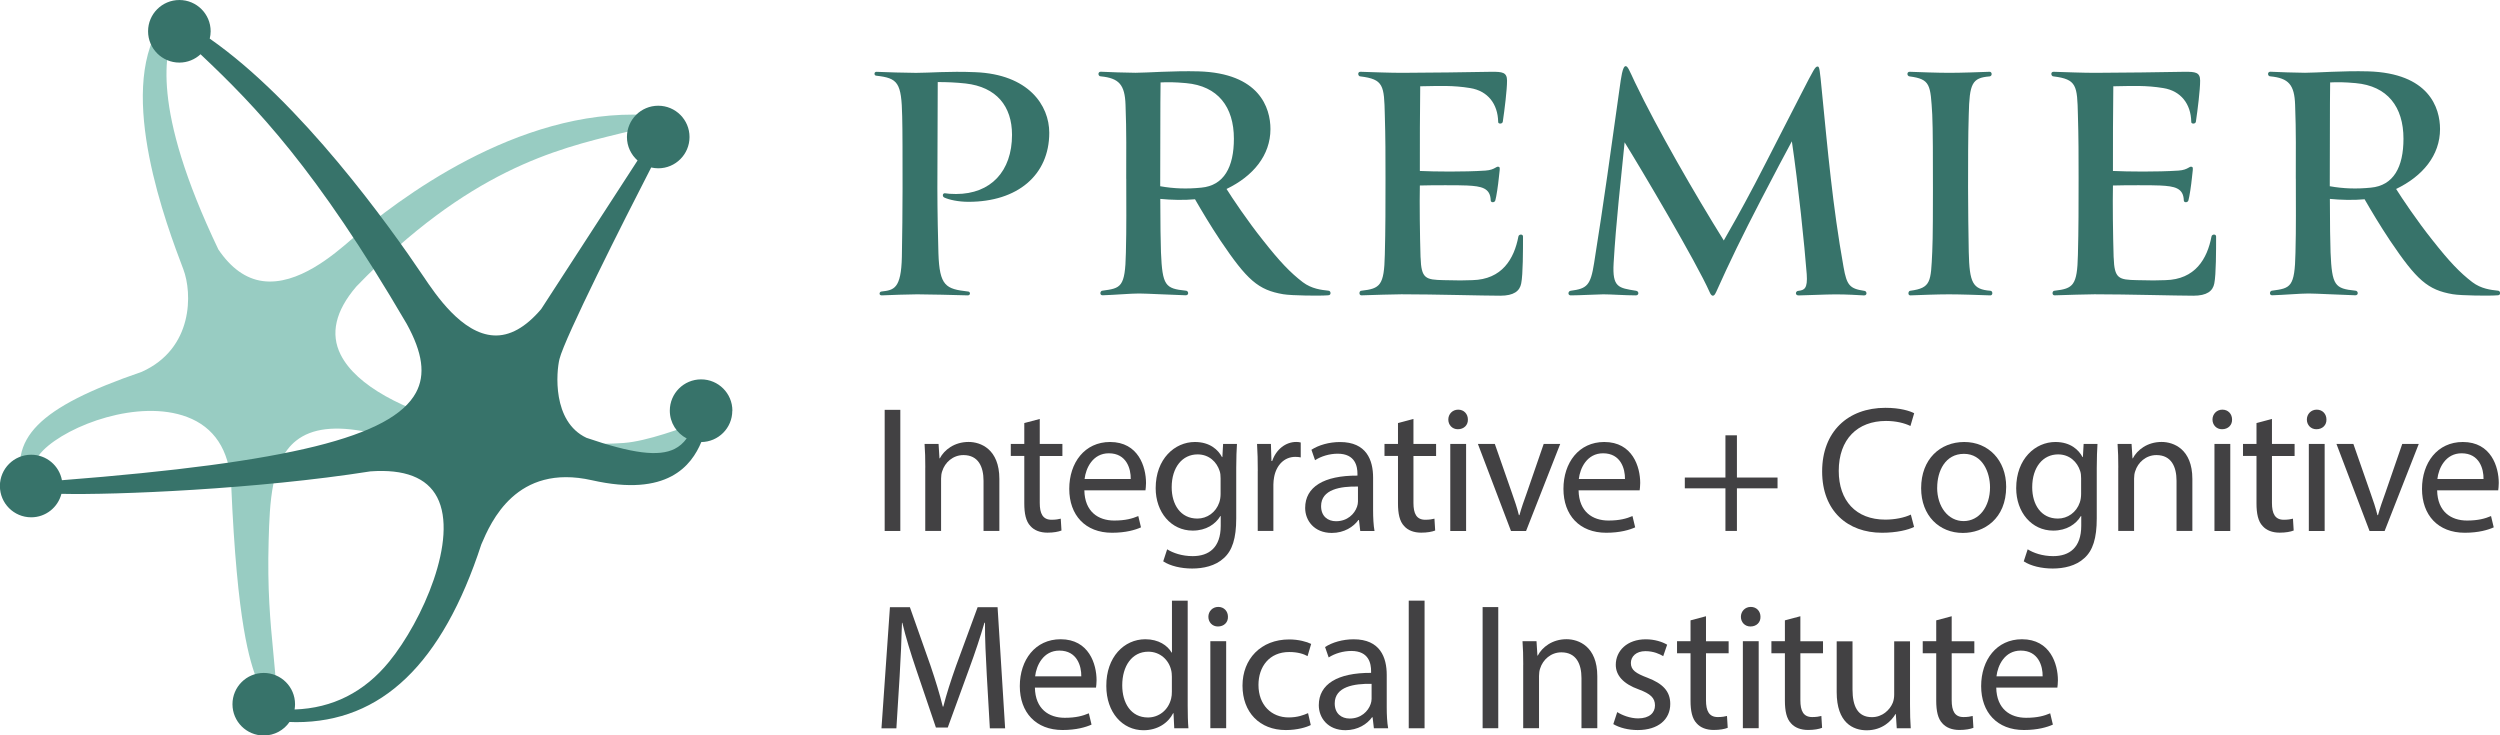 <?xml version="1.0" encoding="UTF-8"?><svg id="Layer_2" xmlns="http://www.w3.org/2000/svg" viewBox="0 0 546.5 160.76"><g id="Layer_1-2"><path d="M204.99,17.94c0,4.8-.08,17.12-.08,23.16,0,4.72.15,12.08.23,14.25.23,7.2,1.63,7.82,6.43,8.37.62,0,.62.85,0,.85-3.02-.08-8.6-.23-11.08-.23-1.55,0-6.04.15-7.75.23-.7,0-.54-.85,0-.85,2.63-.31,4.26-.54,4.41-7.59.08-2.63.15-12.31.15-14.95,0-6.04,0-13.09-.08-15.72-.15-7.44-.93-8.37-5.65-8.91-.54,0-.54-.85,0-.85,1.78.08,6.66.23,8.68.23,3.02,0,7.05-.39,12.93-.15,11.7.46,16.19,7.28,16.19,13.24,0,9.29-6.97,15.1-17.66,15.1-2.25,0-4.26-.46-5.27-.93-.54-.23-.39-1.08.23-.93.54.08,1.16.15,2.32.15,7.59,0,12.24-4.96,12.24-12.93,0-6.27-3.41-10.46-10.15-11.23-2.17-.23-4.03-.31-6.12-.31Z" fill="#37736a"/><path d="M246.19,39.08c0-5.73.08-10.22-.15-16.19-.15-4.34-1.39-5.81-5.42-6.2-.62,0-.7-1.01,0-1.01,1.78.08,5.65.23,7.59.23,2.48,0,8.29-.46,13.79-.31,13.32.39,15.72,7.98,15.72,12.62,0,5.73-3.79,10.3-9.6,13.09,1.16,1.86,4.57,6.97,7.98,11.23,3.72,4.72,5.96,7.05,8.68,9.14,1.94,1.47,4.1,1.7,5.58,1.86.62,0,.7,1.01,0,1.01-1.63.15-8.05.08-9.84-.23-5.5-.93-7.9-3.1-13.71-11.7-2.32-3.49-4.11-6.51-5.58-9.06-2.4.23-5.27.15-7.59-.08,0,5.19.08,9.91.15,11.7.31,7.28.93,7.9,5.42,8.36.62,0,.77,1.01,0,1.01-2.94-.08-8.68-.39-10.22-.39-1.86,0-5.27.31-7.98.39-.7,0-.54-1.01,0-1.01,4.03-.54,4.96-.7,5.11-8.29.15-5.58.08-10.69.08-16.19ZM259.28,18.17c-2.56-.23-4.03-.23-5.58-.15,0,1.7-.08,2.56-.08,22.69,3.02.54,5.89.62,8.98.31,4.96-.46,7.13-4.49,7.13-10.69,0-6.97-3.49-11.54-10.46-12.16Z" fill="#37736a"/><path d="M310.54,56.28c.15,4.65,1.08,4.88,5.11,4.96,3.25.08,4.26.08,6.2,0,6.51-.15,9.14-4.65,10.07-9.53.08-.54,1.01-.62,1.01,0,0,2.94,0,8.29-.39,10.22-.31,1.7-1.63,2.71-4.57,2.71-3.87,0-14.25-.31-21.61-.31-1.7,0-6.12.15-8.75.23-.62,0-.54-1.01,0-1.01,4.11-.46,4.96-1.16,5.11-7.82.15-5.42.15-11.23.15-16.73,0-4.73,0-8.98-.15-13.86-.15-6.43-.23-7.82-5.34-8.44-.54,0-.7-1.01,0-1.01,2.56.08,6.51.23,9.06.23,4.88,0,15.57-.15,19.67-.23,2.25,0,3.33.08,3.33,1.94,0,2.01-.54,6.35-.93,8.98-.08.54-1.08.54-1.01,0-.08-3.87-2.25-6.74-6.12-7.36-3.8-.62-6.58-.46-10.92-.39-.08,6.43-.08,11.46-.08,18.51,3.18.15,9.6.23,14.33-.08,2.25-.15,2.4-1.16,3.02-.77.23.15.08.77-.08,2.32-.15,1.55-.54,4.18-.77,4.96-.15.54-1.01.54-1.01,0-.08-2.71-2.01-3.1-5.19-3.25-1.39-.08-7.82-.08-10.3,0-.08,3.8,0,10.84.15,15.72Z" fill="#37736a"/><path d="M375.13,63.87c-.23.46-.39.77-.7.77s-.54-.39-.7-.77c-2.87-6.51-15.03-27.03-18.59-32.76-.85,8.6-1.86,17.27-2.4,26.41-.31,5.34,1.08,5.42,4.88,6.04.7.08.7,1.01,0,1.01-2.4,0-5.42-.23-7.13-.23-1.08,0-5.27.23-7.13.23-.7,0-.62-.93,0-1.01,3.56-.46,4.34-1.16,5.11-6.04,2.09-13.09,3.72-24.94,5.58-38.26.31-2.17.62-4.8,1.32-4.8.46,0,.77.85,2.01,3.49,4.88,10.22,13.17,24.55,19.44,34.62,1.47-2.56,3.64-6.35,6.82-12.39,3.48-6.66,6.89-13.48,10.07-19.6,2.87-5.58,3.1-6.04,3.64-6.04.39,0,.46.7.93,5.58,1.24,12.47,2.32,24.86,4.72,38.26.7,3.95,1.32,4.72,4.49,5.19.62,0,.77,1.01,0,1.01-1.55-.08-3.64-.23-6.27-.23-2.01,0-6.97.23-8.05.23-.85,0-.7-1.01,0-1.01,1.24-.15,2.01-.46,1.78-3.64-.46-6.04-1.86-19.67-3.25-29.04-1.32,2.4-3.87,7.28-6.66,12.62-4.18,8.06-6.89,13.63-9.91,20.37Z" fill="#37736a"/><path d="M430.37,55.04c.15,6.82.85,8.21,4.72,8.52.54,0,.62,1.01,0,1.01-2.32-.08-6.58-.23-9.06-.23s-6.43.15-8.44.23c-.62,0-.46-1.01,0-1.01,4.57-.62,4.49-1.94,4.8-8.52.15-2.63.15-10.84.15-13.48,0-6.04,0-13.63-.15-16.5-.39-6.58-.39-7.75-4.96-8.36-.62-.08-.62-1.01,0-1.01,2.01.08,6.27.23,8.68.23,2.56,0,6.74-.15,8.83-.23.54,0,.62.93,0,1.01-3.87.31-4.41,1.55-4.57,8.36-.15,4.49-.15,10.69-.15,15.96,0,3.1.08,11.46.15,14.02Z" fill="#37736a"/><path d="M462.05,56.28c.15,4.65,1.08,4.88,5.11,4.96,3.25.08,4.26.08,6.2,0,6.51-.15,9.14-4.65,10.07-9.53.08-.54,1.01-.62,1.01,0,0,2.94,0,8.29-.39,10.22-.31,1.7-1.63,2.71-4.57,2.71-3.87,0-14.25-.31-21.61-.31-1.7,0-6.12.15-8.75.23-.62,0-.54-1.01,0-1.01,4.11-.46,4.96-1.16,5.11-7.82.15-5.42.15-11.23.15-16.73,0-4.73,0-8.98-.15-13.86-.15-6.43-.23-7.82-5.34-8.44-.54,0-.7-1.01,0-1.01,2.56.08,6.51.23,9.06.23,4.88,0,15.57-.15,19.67-.23,2.25,0,3.33.08,3.33,1.94,0,2.01-.54,6.35-.93,8.98-.08.54-1.08.54-1.01,0-.08-3.87-2.25-6.74-6.12-7.36-3.8-.62-6.58-.46-10.92-.39-.08,6.43-.08,11.46-.08,18.51,3.18.15,9.6.23,14.33-.08,2.25-.15,2.4-1.16,3.02-.77.23.15.08.77-.08,2.32-.15,1.55-.54,4.18-.77,4.96-.15.54-1.01.54-1.01,0-.08-2.71-2.01-3.1-5.19-3.25-1.39-.08-7.82-.08-10.3,0-.08,3.8,0,10.84.15,15.72Z" fill="#37736a"/><path d="M501.86,39.08c0-5.73.08-10.22-.15-16.19-.15-4.34-1.39-5.81-5.42-6.2-.62,0-.7-1.01,0-1.01,1.78.08,5.65.23,7.59.23,2.48,0,8.29-.46,13.79-.31,13.32.39,15.72,7.98,15.72,12.62,0,5.73-3.79,10.3-9.6,13.09,1.16,1.86,4.57,6.97,7.98,11.23,3.72,4.72,5.96,7.05,8.68,9.14,1.94,1.47,4.1,1.7,5.58,1.86.62,0,.7,1.01,0,1.01-1.63.15-8.05.08-9.84-.23-5.5-.93-7.9-3.1-13.71-11.7-2.32-3.49-4.11-6.51-5.58-9.06-2.4.23-5.27.15-7.59-.08,0,5.19.08,9.91.15,11.7.31,7.28.93,7.9,5.42,8.36.62,0,.77,1.01,0,1.01-2.94-.08-8.68-.39-10.22-.39-1.86,0-5.27.31-7.98.39-.7,0-.54-1.01,0-1.01,4.03-.54,4.96-.7,5.11-8.29.15-5.58.08-10.69.08-16.19ZM514.95,18.17c-2.56-.23-4.03-.23-5.58-.15,0,1.7-.08,2.56-.08,22.69,3.02.54,5.89.62,8.98.31,4.96-.46,7.13-4.49,7.13-10.69,0-6.97-3.49-11.54-10.46-12.16Z" fill="#37736a"/><path d="M153.99,91.79l-.5.19c-4.38,1.62-12.06,4.48-17.13,4.85-20.03,1.47-54.94-5.48-61.89-19.3-2.3-4.57-1.14-9.58,3.43-14.9,24.52-25.38,43.66-30.04,57.63-33.44,2.09-.51,4.07-.99,5.91-1.51l7.72-2.16-8.01-.4c-28.05-1.4-54.33,18.57-64.33,27.22-3.8,3.29-11.71,10.13-19.38,9.1-3.68-.49-6.94-2.82-9.7-6.9-15.08-31.56-11.34-43.28-9.74-48.29l1.29-4.05-4.2,3.29-.12.19c-9.45,14.86,1.51,43.71,5.11,53.19,1.95,5.12,2.27,17.33-9.11,22.42-22.66,7.78-29.38,14.59-25.66,26.02l.25.6,2.44-.93c-.75-2.25-1.77-5.33,1.45-8.55,5.53-5.53,20.89-11.26,31.45-7.28,5.91,2.23,9.15,7.14,9.63,14.59,1.31,31.06,4.13,38.78,5.64,42.94.42,1.17.73,2.01.87,3h0s.77-.1.77-.1c0,.07,0,.13,0,.2h.76s.54.74.54.74c-.44.32-.95.27-1.18.15.04.02.08.05.13.07.22.13.6.34,1.04.34.22,0,.45-.05.69-.2l.68-.45-.03-.77c-.13-3.16-.42-6.19-.73-9.39-.61-6.3-1.29-13.44-.98-24.15.24-8.18.52-17.45,6.02-21.8,3.43-2.71,8.57-3.32,15.7-1.85,26.63,8.25,44.47,8.56,54.75,7.37,11.73-1.36,19.57-6.77,19.61-6.81l.19-.15.12-.21c.18-.32.24-.65.29-.9,0-.05.02-.1.03-.14l.28-1.07-1.74-.79Z" fill="#98ccc2"/><path d="M160.1,89.77c0-3.78-3.06-6.84-6.84-6.84s-6.84,3.06-6.84,6.84c0,2.64,1.5,4.93,3.69,6.07-.75,1.03-1.62,1.78-2.64,2.29-3.46,1.74-9.22,1.02-19.26-2.42-7.56-3.55-6.59-14.48-5.91-17.22,1.16-4.67,14.04-30.22,20.05-41.88.49.11,1.01.18,1.54.18,3.78,0,6.84-3.06,6.84-6.84s-3.06-6.84-6.84-6.84-6.84,3.06-6.84,6.84c0,2.04.9,3.87,2.32,5.13-3.28,5.05-9.45,14.57-21.07,32.49-3.41,4.01-6.89,5.95-10.38,5.75-6.94-.38-12.63-8.84-15.36-12.9-7.58-11.27-26.83-38.11-46.71-51.98.12-.51.2-1.05.2-1.6,0-3.78-3.06-6.84-6.84-6.84s-6.84,3.06-6.84,6.84,3.06,6.84,6.84,6.84c1.79,0,3.41-.69,4.63-1.82,12.14,11.47,25.17,24.91,45.06,58.92,3.5,6.35,4.15,11.13,2.03,15.05-5.24,9.68-27.73,15.26-77.39,19.14-.59-3.17-3.37-5.57-6.72-5.57-3.78,0-6.84,3.06-6.84,6.84s3.06,6.84,6.84,6.84c3.19,0,5.85-2.18,6.61-5.13,11.7.28,42.87-1.01,67.54-4.91,7.45-.54,12.35,1.36,14.59,5.65,4.72,9.06-3.2,27-10.48,35.94-5.43,6.67-12.39,10.18-20.68,10.46.06-.37.1-.76.1-1.15,0-3.78-3.06-6.84-6.84-6.84s-6.84,3.06-6.84,6.84,3.06,6.84,6.84,6.84c2.34,0,4.4-1.17,5.63-2.96.49.02.97.04,1.45.04,18.69,0,31.95-12.74,40.48-38.86,2.1-4.92,7.64-17.76,24.19-14.02,16.53,3.74,21.74-3.22,23.9-8.35,3.74-.04,6.77-3.08,6.77-6.83Z" fill="#37736a"/><path d="M196.81,89.59v26.48h-3.42v-26.48h3.42Z" fill="#424143"/><path d="M202.27,102.2c0-1.96-.04-3.58-.16-5.15h3.06l.2,3.14h.08c.94-1.81,3.14-3.58,6.29-3.58,2.63,0,6.72,1.57,6.72,8.09v11.36h-3.46v-10.96c0-3.07-1.14-5.62-4.4-5.62-2.28,0-4.05,1.61-4.64,3.54-.16.43-.24,1.02-.24,1.61v11.43h-3.46v-13.87Z" fill="#424143"/><path d="M227.29,91.59v5.46h4.95v2.63h-4.95v10.25c0,2.36.67,3.69,2.59,3.69.9,0,1.57-.12,2-.24l.16,2.59c-.67.27-1.73.47-3.06.47-1.61,0-2.91-.51-3.73-1.45-.98-1.02-1.34-2.71-1.34-4.95v-10.37h-2.95v-2.63h2.95v-4.56l3.38-.9Z" fill="#424143"/><path d="M237.04,107.19c.08,4.68,3.06,6.6,6.52,6.6,2.48,0,3.97-.43,5.27-.98l.59,2.47c-1.22.55-3.3,1.18-6.33,1.18-5.85,0-9.35-3.85-9.35-9.59s3.38-10.25,8.92-10.25c6.21,0,7.86,5.46,7.86,8.96,0,.71-.08,1.26-.12,1.61h-13.36ZM247.18,104.71c.04-2.2-.9-5.62-4.79-5.62-3.5,0-5.03,3.22-5.3,5.62h10.1Z" fill="#424143"/><path d="M270.4,97.05c-.08,1.38-.16,2.91-.16,5.23v11.04c0,4.36-.86,7.03-2.71,8.68-1.85,1.73-4.52,2.28-6.92,2.28s-4.79-.55-6.33-1.57l.86-2.63c1.26.79,3.22,1.49,5.58,1.49,3.54,0,6.13-1.85,6.13-6.64v-2.12h-.08c-1.06,1.77-3.1,3.18-6.05,3.18-4.71,0-8.09-4.01-8.09-9.27,0-6.44,4.2-10.1,8.57-10.1,3.3,0,5.11,1.73,5.93,3.3h.08l.16-2.87h3.03ZM266.82,104.55c0-.59-.04-1.1-.2-1.57-.63-2-2.32-3.65-4.83-3.65-3.3,0-5.66,2.79-5.66,7.19,0,3.73,1.89,6.84,5.62,6.84,2.12,0,4.05-1.34,4.79-3.54.2-.59.28-1.26.28-1.85v-3.42Z" fill="#424143"/><path d="M274.95,102.98c0-2.24-.04-4.17-.16-5.93h3.03l.12,3.73h.16c.86-2.55,2.95-4.17,5.26-4.17.39,0,.67.04.98.12v3.26c-.35-.08-.71-.12-1.18-.12-2.44,0-4.17,1.85-4.64,4.44-.08.47-.16,1.02-.16,1.61v10.14h-3.42v-13.08Z" fill="#424143"/><path d="M297.35,116.07l-.28-2.4h-.12c-1.06,1.49-3.1,2.83-5.82,2.83-3.85,0-5.82-2.71-5.82-5.46,0-4.6,4.09-7.11,11.43-7.07v-.39c0-1.57-.43-4.4-4.32-4.4-1.77,0-3.62.55-4.95,1.42l-.79-2.28c1.57-1.02,3.85-1.69,6.25-1.69,5.81,0,7.23,3.97,7.23,7.78v7.11c0,1.65.08,3.26.31,4.56h-3.14ZM296.84,106.36c-3.77-.08-8.05.59-8.05,4.28,0,2.24,1.49,3.3,3.26,3.3,2.48,0,4.05-1.57,4.6-3.18.12-.35.2-.75.2-1.1v-3.3Z" fill="#424143"/><path d="M308.98,91.59v5.46h4.95v2.63h-4.95v10.25c0,2.36.67,3.69,2.59,3.69.9,0,1.57-.12,2-.24l.16,2.59c-.67.27-1.73.47-3.06.47-1.61,0-2.91-.51-3.73-1.45-.98-1.02-1.34-2.71-1.34-4.95v-10.37h-2.95v-2.63h2.95v-4.56l3.38-.9Z" fill="#424143"/><path d="M320.88,91.71c.04,1.18-.83,2.12-2.2,2.12-1.22,0-2.08-.94-2.08-2.12s.9-2.16,2.16-2.16,2.12.94,2.12,2.16ZM317.03,116.07v-19.02h3.46v19.02h-3.46Z" fill="#424143"/><path d="M326.77,97.05l3.73,10.69c.63,1.73,1.14,3.3,1.53,4.87h.12c.43-1.57.98-3.14,1.61-4.87l3.69-10.69h3.61l-7.46,19.02h-3.3l-7.23-19.02h3.69Z" fill="#424143"/><path d="M345.08,107.19c.08,4.68,3.06,6.6,6.52,6.6,2.47,0,3.97-.43,5.26-.98l.59,2.47c-1.22.55-3.3,1.18-6.33,1.18-5.85,0-9.35-3.85-9.35-9.59s3.38-10.25,8.92-10.25c6.21,0,7.86,5.46,7.86,8.96,0,.71-.08,1.26-.12,1.61h-13.36ZM355.22,104.71c.04-2.2-.9-5.62-4.79-5.62-3.5,0-5.03,3.22-5.3,5.62h10.1Z" fill="#424143"/><path d="M379.69,95.16v9.23h8.88v2.36h-8.88v9.31h-2.51v-9.31h-8.88v-2.36h8.88v-9.23h2.51Z" fill="#424143"/><path d="M418.39,115.2c-1.26.63-3.77,1.26-6.99,1.26-7.46,0-13.08-4.71-13.08-13.4s5.62-13.91,13.83-13.91c3.3,0,5.38.71,6.29,1.18l-.82,2.79c-1.3-.63-3.14-1.1-5.34-1.1-6.21,0-10.33,3.97-10.33,10.92,0,6.48,3.73,10.65,10.18,10.65,2.08,0,4.2-.43,5.58-1.1l.71,2.71Z" fill="#424143"/><path d="M438.55,106.4c0,7.03-4.87,10.1-9.47,10.1-5.15,0-9.12-3.77-9.12-9.78,0-6.37,4.17-10.1,9.43-10.1s9.16,3.97,9.16,9.78ZM423.46,106.6c0,4.16,2.4,7.31,5.78,7.31s5.78-3.1,5.78-7.39c0-3.22-1.61-7.31-5.7-7.31s-5.85,3.77-5.85,7.39Z" fill="#424143"/><path d="M458.51,97.05c-.08,1.38-.16,2.91-.16,5.23v11.04c0,4.36-.86,7.03-2.71,8.68-1.85,1.73-4.52,2.28-6.92,2.28s-4.79-.55-6.33-1.57l.86-2.63c1.26.79,3.22,1.49,5.58,1.49,3.54,0,6.13-1.85,6.13-6.64v-2.12h-.08c-1.06,1.77-3.1,3.18-6.05,3.18-4.71,0-8.09-4.01-8.09-9.27,0-6.44,4.2-10.1,8.57-10.1,3.3,0,5.11,1.73,5.93,3.3h.08l.16-2.87h3.03ZM454.93,104.55c0-.59-.04-1.1-.2-1.57-.63-2-2.32-3.65-4.83-3.65-3.3,0-5.66,2.79-5.66,7.19,0,3.73,1.89,6.84,5.62,6.84,2.12,0,4.05-1.34,4.79-3.54.2-.59.28-1.26.28-1.85v-3.42Z" fill="#424143"/><path d="M463.06,102.2c0-1.96-.04-3.58-.16-5.15h3.06l.2,3.14h.08c.94-1.81,3.14-3.58,6.29-3.58,2.63,0,6.72,1.57,6.72,8.09v11.36h-3.46v-10.96c0-3.07-1.14-5.62-4.4-5.62-2.28,0-4.05,1.61-4.64,3.54-.16.43-.24,1.02-.24,1.61v11.43h-3.46v-13.87Z" fill="#424143"/><path d="M487.93,91.71c.04,1.18-.83,2.12-2.2,2.12-1.22,0-2.08-.94-2.08-2.12s.9-2.16,2.16-2.16,2.12.94,2.12,2.16ZM484.08,116.07v-19.02h3.46v19.02h-3.46Z" fill="#424143"/><path d="M496.65,91.59v5.46h4.95v2.63h-4.95v10.25c0,2.36.67,3.69,2.59,3.69.9,0,1.57-.12,2-.24l.16,2.59c-.67.27-1.73.47-3.06.47-1.61,0-2.91-.51-3.73-1.45-.98-1.02-1.34-2.71-1.34-4.95v-10.37h-2.95v-2.63h2.95v-4.56l3.38-.9Z" fill="#424143"/><path d="M508.56,91.71c.04,1.18-.83,2.12-2.2,2.12-1.22,0-2.08-.94-2.08-2.12s.9-2.16,2.16-2.16,2.12.94,2.12,2.16ZM504.71,116.07v-19.02h3.46v19.02h-3.46Z" fill="#424143"/><path d="M514.45,97.05l3.73,10.69c.63,1.73,1.14,3.3,1.53,4.87h.12c.43-1.57.98-3.14,1.61-4.87l3.69-10.69h3.61l-7.46,19.02h-3.3l-7.23-19.02h3.69Z" fill="#424143"/><path d="M532.76,107.19c.08,4.68,3.06,6.6,6.52,6.6,2.47,0,3.97-.43,5.26-.98l.59,2.47c-1.22.55-3.3,1.18-6.33,1.18-5.85,0-9.35-3.85-9.35-9.59s3.38-10.25,8.92-10.25c6.21,0,7.86,5.46,7.86,8.96,0,.71-.08,1.26-.12,1.61h-13.36ZM542.9,104.71c.04-2.2-.9-5.62-4.79-5.62-3.5,0-5.03,3.22-5.3,5.62h10.1Z" fill="#424143"/><path d="M215.71,147.56c-.2-3.69-.43-8.13-.39-11.43h-.12c-.9,3.1-2,6.41-3.34,10.06l-4.68,12.85h-2.59l-4.28-12.61c-1.26-3.73-2.32-7.15-3.06-10.29h-.08c-.08,3.3-.27,7.74-.51,11.71l-.71,11.36h-3.26l1.85-26.48h4.36l4.52,12.81c1.1,3.26,2,6.17,2.67,8.92h.12c.67-2.67,1.61-5.58,2.79-8.92l4.71-12.81h4.36l1.65,26.48h-3.34l-.67-11.63Z" fill="#424143"/><path d="M226.23,150.31c.08,4.68,3.06,6.6,6.52,6.6,2.48,0,3.97-.43,5.27-.98l.59,2.47c-1.22.55-3.3,1.18-6.33,1.18-5.85,0-9.35-3.85-9.35-9.59s3.38-10.25,8.92-10.25c6.21,0,7.86,5.46,7.86,8.96,0,.71-.08,1.26-.12,1.61h-13.36ZM236.37,147.84c.04-2.2-.9-5.62-4.79-5.62-3.5,0-5.03,3.22-5.3,5.62h10.1Z" fill="#424143"/><path d="M259.63,131.3v22.99c0,1.69.04,3.61.16,4.91h-3.1l-.16-3.3h-.08c-1.06,2.12-3.38,3.73-6.48,3.73-4.6,0-8.13-3.89-8.13-9.67-.04-6.33,3.89-10.22,8.53-10.22,2.91,0,4.87,1.38,5.74,2.91h.08v-11.35h3.46ZM256.17,147.92c0-.43-.04-1.02-.16-1.45-.51-2.2-2.4-4.01-4.99-4.01-3.58,0-5.7,3.14-5.7,7.35,0,3.85,1.89,7.03,5.62,7.03,2.32,0,4.44-1.53,5.07-4.13.12-.47.16-.94.16-1.49v-3.3Z" fill="#424143"/><path d="M268.43,134.83c.04,1.18-.83,2.12-2.2,2.12-1.22,0-2.08-.94-2.08-2.12s.9-2.16,2.16-2.16,2.12.94,2.12,2.16ZM264.58,159.19v-19.02h3.46v19.02h-3.46Z" fill="#424143"/><path d="M286.54,158.49c-.9.47-2.91,1.1-5.46,1.1-5.74,0-9.47-3.89-9.47-9.71s4.01-10.1,10.22-10.1c2.04,0,3.85.51,4.79.98l-.79,2.67c-.83-.47-2.12-.9-4.01-.9-4.36,0-6.72,3.22-6.72,7.19,0,4.4,2.83,7.11,6.6,7.11,1.96,0,3.26-.51,4.24-.94l.59,2.59Z" fill="#424143"/><path d="M300.33,159.19l-.28-2.4h-.12c-1.06,1.49-3.1,2.83-5.82,2.83-3.85,0-5.82-2.71-5.82-5.46,0-4.6,4.09-7.11,11.43-7.07v-.39c0-1.57-.43-4.4-4.32-4.4-1.77,0-3.62.55-4.95,1.42l-.79-2.28c1.57-1.02,3.85-1.69,6.25-1.69,5.81,0,7.23,3.97,7.23,7.78v7.11c0,1.65.08,3.26.31,4.56h-3.14ZM299.82,149.49c-3.77-.08-8.05.59-8.05,4.28,0,2.24,1.49,3.3,3.26,3.3,2.48,0,4.05-1.57,4.6-3.18.12-.35.2-.75.2-1.1v-3.3Z" fill="#424143"/><path d="M307.95,131.3h3.46v27.9h-3.46v-27.9Z" fill="#424143"/><path d="M327.52,132.71v26.48h-3.42v-26.48h3.42Z" fill="#424143"/><path d="M332.98,145.32c0-1.96-.04-3.58-.16-5.15h3.06l.2,3.14h.08c.94-1.81,3.14-3.58,6.29-3.58,2.63,0,6.72,1.57,6.72,8.09v11.36h-3.46v-10.96c0-3.07-1.14-5.62-4.4-5.62-2.28,0-4.05,1.61-4.64,3.54-.16.43-.24,1.02-.24,1.61v11.43h-3.46v-13.87Z" fill="#424143"/><path d="M353.53,155.66c1.02.67,2.83,1.38,4.56,1.38,2.51,0,3.69-1.26,3.69-2.83,0-1.65-.98-2.55-3.54-3.5-3.42-1.22-5.03-3.1-5.03-5.38,0-3.06,2.48-5.58,6.56-5.58,1.92,0,3.61.55,4.67,1.18l-.86,2.51c-.75-.47-2.12-1.1-3.89-1.1-2.04,0-3.18,1.18-3.18,2.59,0,1.57,1.14,2.28,3.62,3.22,3.3,1.26,4.99,2.91,4.99,5.74,0,3.34-2.59,5.7-7.11,5.7-2.08,0-4.01-.51-5.34-1.3l.86-2.63Z" fill="#424143"/><path d="M372.93,134.72v5.46h4.95v2.63h-4.95v10.25c0,2.36.67,3.69,2.59,3.69.9,0,1.57-.12,2-.24l.16,2.59c-.67.27-1.73.47-3.06.47-1.61,0-2.91-.51-3.73-1.45-.98-1.02-1.34-2.71-1.34-4.95v-10.37h-2.95v-2.63h2.95v-4.56l3.38-.9Z" fill="#424143"/><path d="M384.84,134.83c.04,1.18-.83,2.12-2.2,2.12-1.22,0-2.08-.94-2.08-2.12s.9-2.16,2.16-2.16,2.12.94,2.12,2.16ZM380.99,159.19v-19.02h3.46v19.02h-3.46Z" fill="#424143"/><path d="M393.56,134.72v5.46h4.95v2.63h-4.95v10.25c0,2.36.67,3.69,2.59,3.69.9,0,1.57-.12,2-.24l.16,2.59c-.67.27-1.73.47-3.06.47-1.61,0-2.91-.51-3.73-1.45-.98-1.02-1.34-2.71-1.34-4.95v-10.37h-2.95v-2.63h2.95v-4.56l3.38-.9Z" fill="#424143"/><path d="M417.53,154.01c0,1.96.04,3.69.16,5.19h-3.06l-.2-3.1h-.08c-.9,1.53-2.91,3.54-6.29,3.54-2.99,0-6.56-1.65-6.56-8.33v-11.12h3.46v10.53c0,3.62,1.1,6.05,4.24,6.05,2.32,0,3.93-1.61,4.56-3.14.2-.51.31-1.14.31-1.77v-11.67h3.46v13.83Z" fill="#424143"/><path d="M426.64,134.72v5.46h4.95v2.63h-4.95v10.25c0,2.36.67,3.69,2.59,3.69.9,0,1.57-.12,2-.24l.16,2.59c-.67.27-1.73.47-3.06.47-1.61,0-2.91-.51-3.73-1.45-.98-1.02-1.34-2.71-1.34-4.95v-10.37h-2.95v-2.63h2.95v-4.56l3.38-.9Z" fill="#424143"/><path d="M436.38,150.31c.08,4.68,3.06,6.6,6.52,6.6,2.48,0,3.97-.43,5.27-.98l.59,2.47c-1.22.55-3.3,1.18-6.33,1.18-5.85,0-9.35-3.85-9.35-9.59s3.38-10.25,8.92-10.25c6.21,0,7.86,5.46,7.86,8.96,0,.71-.08,1.26-.12,1.61h-13.36ZM446.52,147.84c.04-2.2-.9-5.62-4.79-5.62-3.5,0-5.03,3.22-5.3,5.62h10.1Z" fill="#424143"/></g></svg>